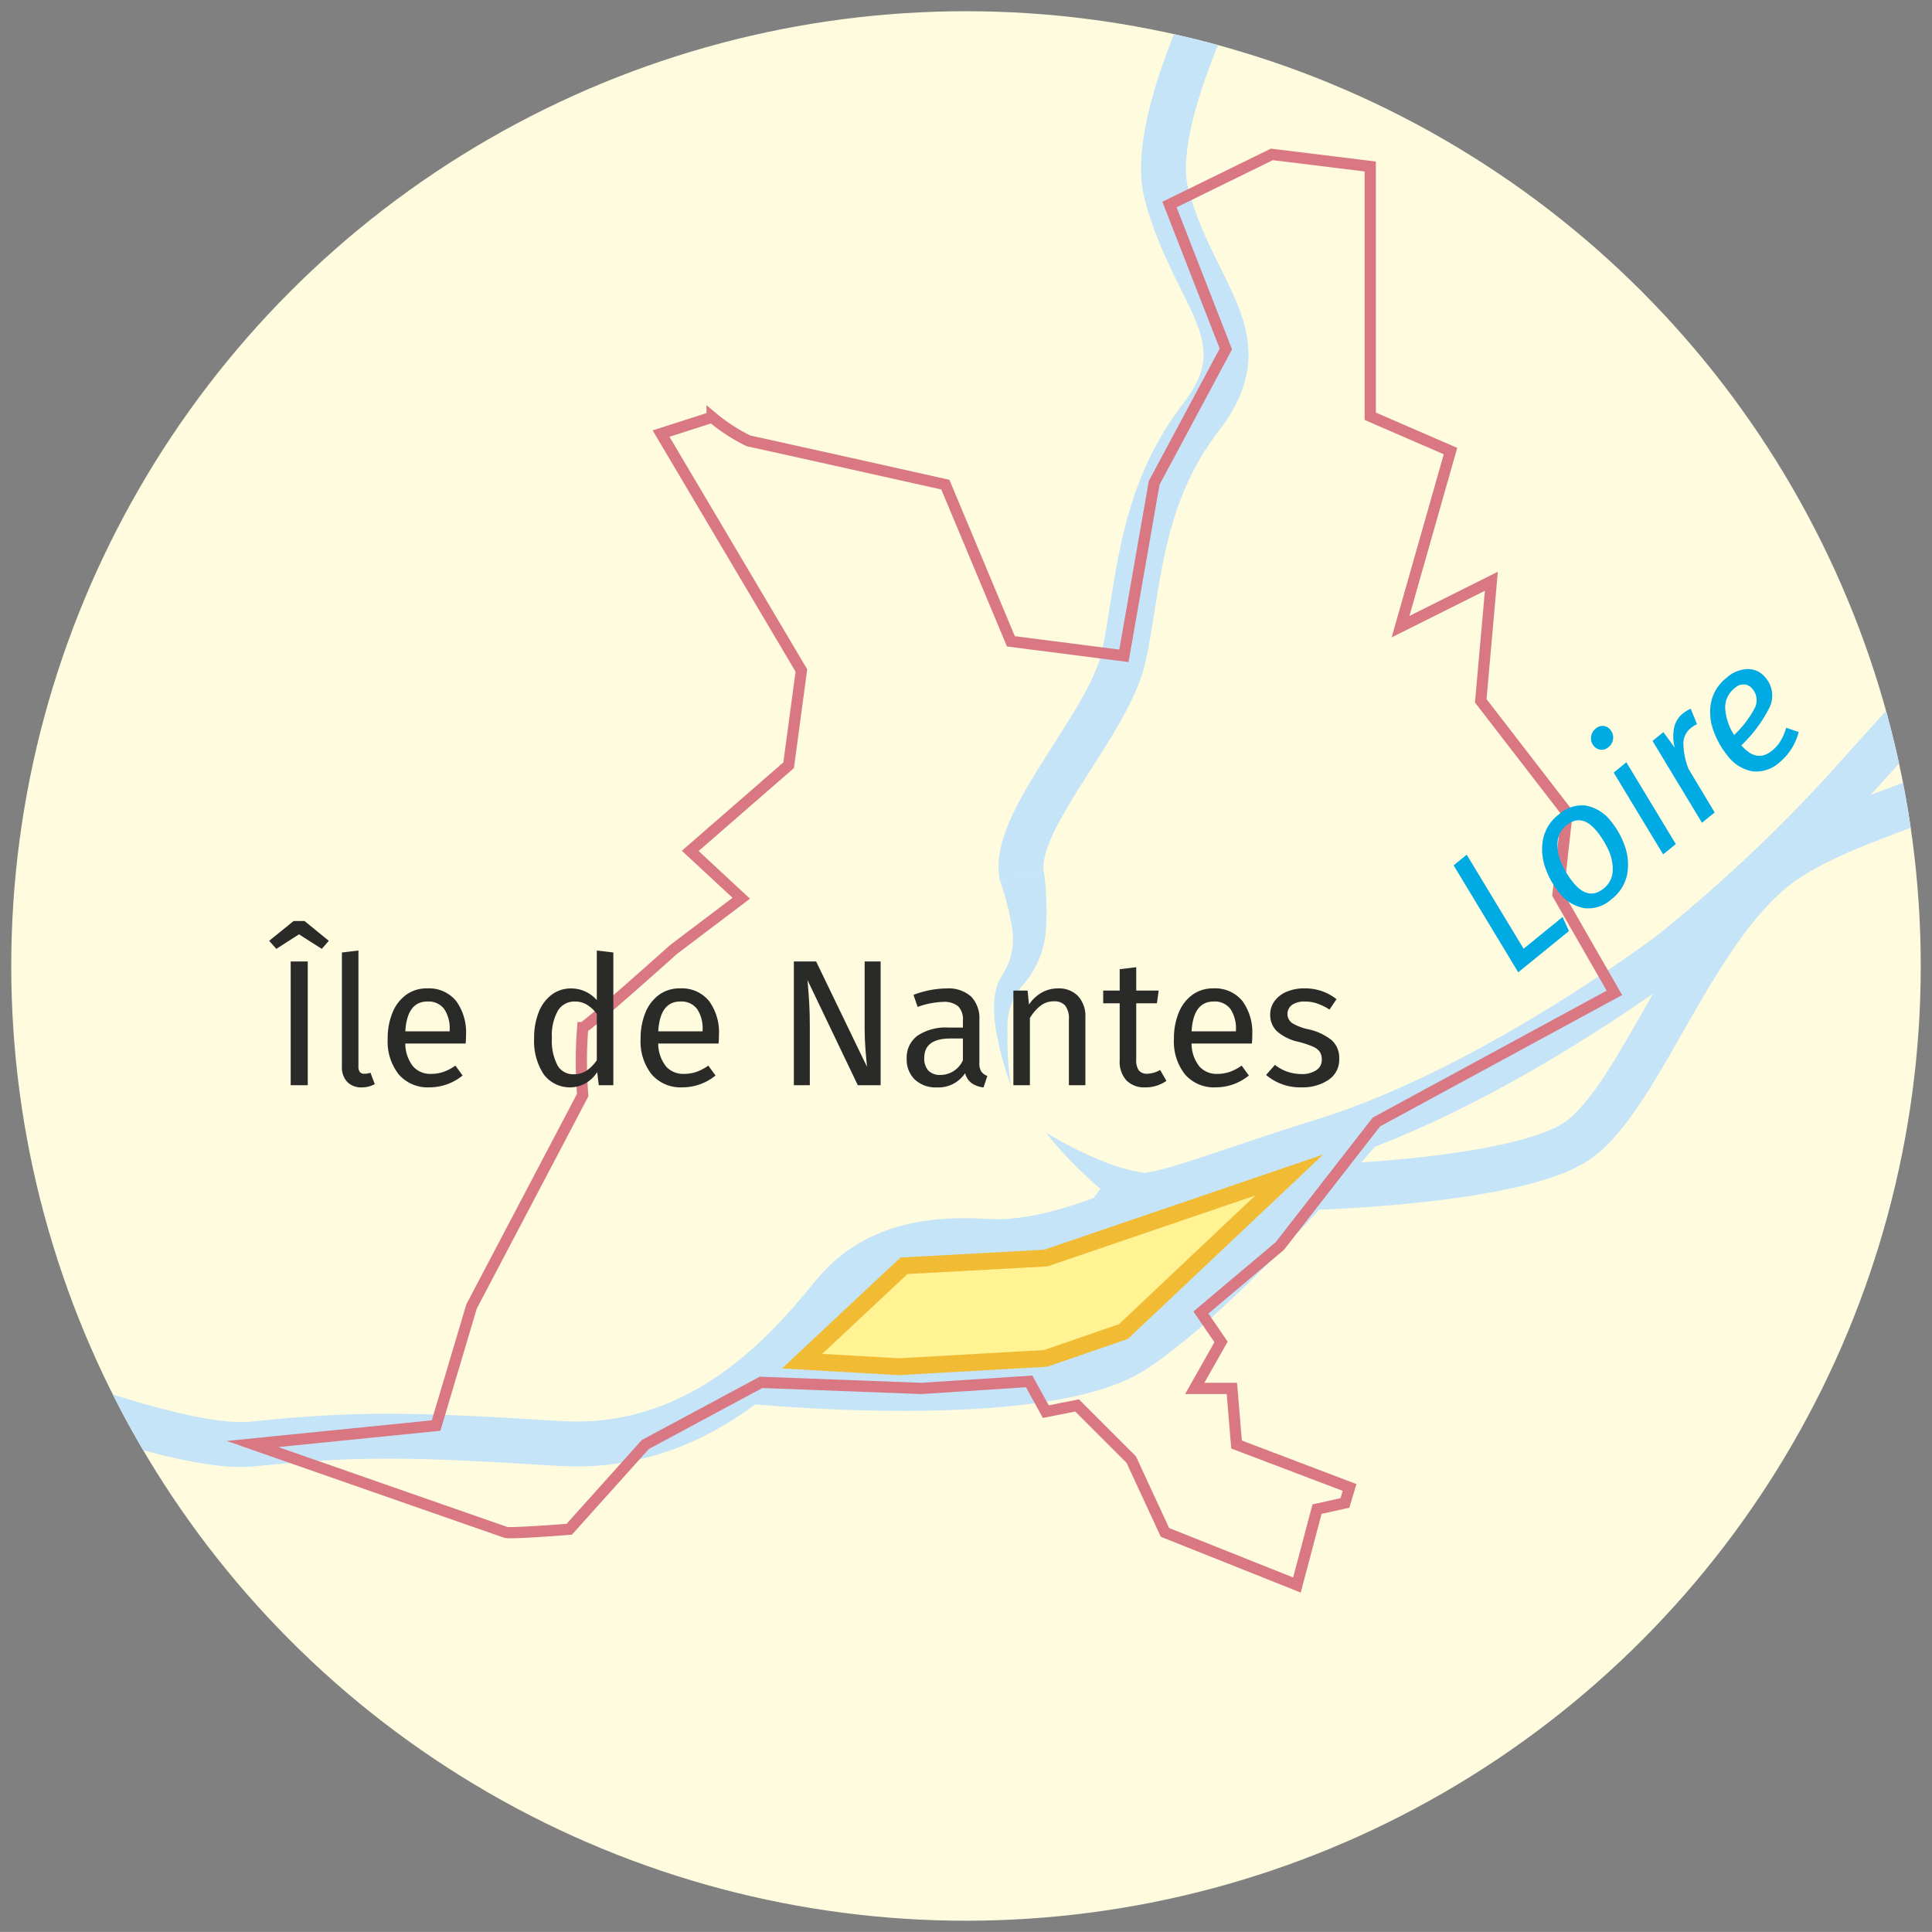 <svg id="e855a53e-d5cd-4125-9f6e-03f6d01eb21b" data-name="Calque 1" xmlns="http://www.w3.org/2000/svg" xmlns:xlink="http://www.w3.org/1999/xlink" viewBox="0 0 86.042 86.04"><rect x="0" y="0" width="86.042" height="86.04" fill="#808080" stroke="none"/><defs><clipPath id="a330ebdf-1ccc-4cc7-b254-a69d42ff53e2"><circle cx="43.021" cy="43.02" r="42.52" style="fill:#fffbde"/></clipPath></defs><circle cx="43.021" cy="43.02" r="42.52" style="fill:#fffbde"/><g style="clip-path:url(#a330ebdf-1ccc-4cc7-b254-a69d42ff53e2)"><path d="M58.292-7.919s-7.568,11.966-6.341,16.568,4.295,6.361,1.534,9.931-2.771,7.558-3.431,10.626S45.021,36.57,45.508,39.001" style="fill:none;stroke:#c5e4f8;stroke-miterlimit:10;stroke-width:2px"/><path d="M105.644,9.774S95.212,22.763,92.553,24.604,84.065,33.093,82.019,35.343a69.412,69.412,0,0,1-7.67,7.159c-1.943,1.432-8.796,6.239-15.341,8.284s-8.386,3.17-9.921,2.045" style="fill:none;stroke:#c5e4f8;stroke-miterlimit:10;stroke-width:2px"/><path d="M51.401,53.277s-4.257,2.214-7.427,2.009-5.318.511-6.852,2.352S31.598,64.695,24.951,64.286s-9-.466-13.705.023S-9.004,57.638-9.004,57.638" style="fill:none;stroke:#c5e4f8;stroke-miterlimit:10;stroke-width:2px"/><path d="M33.328,61.514S46.428,62.827,50.519,60.13s10.118-9.908,10.118-9.908" style="fill:none;stroke:#c5e4f8;stroke-miterlimit:10;stroke-width:2px"/><path d="M58.292,52.891s9.139-.232,11.892-2.044c2.733-1.8,5.021-9.015,8.74-12.087,2.68-2.214,8.186-3.212,9.118-4.542s4.307-9.511,7.273-10.636a29.341,29.341,0,0,0,6.545-4.091" style="fill:none;stroke:#c5e4f8;stroke-miterlimit:10;stroke-width:2px"/><path d="M46.488,38.805a13.493,13.493,0,0,1,.094,2.593,4.186,4.186,0,0,1-1.101,2.553,2.836,2.836,0,0,0-.611,1.984,13.231,13.231,0,0,0,.151,2.396,13.475,13.475,0,0,1-.65-2.363,5.951,5.951,0,0,1-.097-1.274,2.786,2.786,0,0,1,.102-.689,1.582,1.582,0,0,1,.139-.361l.179-.313a2.928,2.928,0,0,0,.387-1.947,12.236,12.236,0,0,0-.555-2.187Z" style="fill:#c5e4f8"/><path d="M51.181,54.252a9.05,9.05,0,0,1-2.616-1.698,16.981,16.981,0,0,1-1.991-2.123A16.484,16.484,0,0,0,49.095,51.706a7.525,7.525,0,0,0,2.525.595Z" style="fill:#c5e4f8"/><path d="M21.001,58.183l4.95-9.414a18.547,18.547,0,0,1,0-3.003c.162,0,4.058-3.49,4.058-3.49l3.003-2.272-2.272-2.11L35.122,34.08l.568-4.22-6.249-10.55,2.272-.73a8.008,8.008,0,0,0,1.623,1.055c.406.081,8.765,1.948,8.765,1.948L45.021,28.562l5.033.645,1.347-7.702,3.193-5.963L52.083,9.109l4.56-2.233,4.382.539V18.538l3.573,1.55-2.225,7.82L66.418,25.886l-.472,5.326,3.843,4.979-.404,3.65,2.513,4.376L61.3,49.967,57,55.488,53.483,58.453l.896,1.31L53.208,61.833h1.655l.207,2.499,5.033,1.912-.207.69-1.241.276-.896,3.379-5.878-2.344-1.5-3.241-2.413-2.413-1.393.276-.742-1.346-4.803.313L33.891,61.564l-5.154,2.769-3.385,3.773s-2.62.207-2.827.138S11.246,64.309,11.246,64.309l8.176-.822Z" style="fill:none;stroke:#d97883;stroke-miterlimit:10;stroke-width:0.5px"/><polygon points="35.723 60.619 40.259 56.372 46.575 56.028 57.415 52.33 50.033 59.3 46.569 60.496 40.012 60.867 35.723 60.619" style="fill:#fff393;stroke:#f2bb34;stroke-miterlimit:10;stroke-width:0.75px"/><path d="M12.307,42.258l-.32-.359,1.088-.88h.488l1.08.88-.312.359-1.016-.647Zm1.399.561v5.512h-.76V42.819Z" style="fill:#2a2a29"/><path d="M15.463,48.182a.942.942,0,0,1-.236-.684V42.419l.736-.088V47.483a.432.432,0,0,0,.06.256.241.241,0,0,0,.204.08.745.745,0,0,0,.272-.048l.191.512a1.2,1.2,0,0,1-.584.144A.852.852,0,0,1,15.463,48.182Z" style="fill:#2a2a29"/><path d="M20.738,46.474h-2.688a1.647,1.647,0,0,0,.352,1.024,1.021,1.021,0,0,0,.784.328,1.707,1.707,0,0,0,.56-.088,2.253,2.253,0,0,0,.536-.28l.32.44a2.332,2.332,0,0,1-1.472.527,1.705,1.705,0,0,1-1.372-.576,2.359,2.359,0,0,1-.492-1.584,2.991,2.991,0,0,1,.212-1.163,1.828,1.828,0,0,1,.608-.797,1.543,1.543,0,0,1,.932-.287,1.563,1.563,0,0,1,1.288.552,2.358,2.358,0,0,1,.448,1.527C20.755,46.221,20.749,46.346,20.738,46.474Zm-.712-.592a1.561,1.561,0,0,0-.248-.952.875.875,0,0,0-.744-.327q-.904,0-.983,1.327h1.976Z" style="fill:#2a2a29"/><path d="M27.315,42.419v5.912H26.667l-.072-.584a1.529,1.529,0,0,1-.52.5,1.45,1.45,0,0,1-1.868-.412,2.698,2.698,0,0,1-.42-1.592,3.099,3.099,0,0,1,.2-1.152,1.779,1.779,0,0,1,.576-.788,1.422,1.422,0,0,1,.88-.283,1.512,1.512,0,0,1,1.136.52v-2.208Zm-1.2,5.269a1.807,1.807,0,0,0,.464-.469V45.155a1.598,1.598,0,0,0-.444-.412,1.019,1.019,0,0,0-.532-.14.854.854,0,0,0-.756.407,2.237,2.237,0,0,0-.268,1.217,2.357,2.357,0,0,0,.248,1.216.789.789,0,0,0,.712.399A1.039,1.039,0,0,0,26.115,47.687Z" style="fill:#2a2a29"/><path d="M32.002,46.474h-2.688a1.647,1.647,0,0,0,.352,1.024,1.021,1.021,0,0,0,.784.328,1.707,1.707,0,0,0,.56-.088,2.253,2.253,0,0,0,.536-.28l.32.44a2.332,2.332,0,0,1-1.472.527,1.705,1.705,0,0,1-1.372-.576,2.359,2.359,0,0,1-.492-1.584,2.991,2.991,0,0,1,.212-1.163,1.828,1.828,0,0,1,.608-.797,1.543,1.543,0,0,1,.932-.287,1.563,1.563,0,0,1,1.288.552,2.358,2.358,0,0,1,.448,1.527C32.019,46.221,32.013,46.346,32.002,46.474Zm-.712-.592a1.561,1.561,0,0,0-.248-.952.875.875,0,0,0-.744-.327q-.904,0-.983,1.327H31.29Z" style="fill:#2a2a29"/><path d="M39.219,48.331H38.203l-2.24-4.68c.032.368.057.708.076,1.02q.028.469.027,1.132v2.528h-.712V42.819h.992l2.264,4.688q-.023-.208-.063-.728c-.027-.347-.04-.664-.04-.952V42.819h.712Z" style="fill:#2a2a29"/><path d="M43.707,47.727a.541.541,0,0,0,.264.188l-.168.512a1.128,1.128,0,0,1-.528-.184.845.845,0,0,1-.296-.448,1.412,1.412,0,0,1-1.256.632,1.349,1.349,0,0,1-.984-.352,1.231,1.231,0,0,1-.359-.92,1.21,1.21,0,0,1,.483-1.032,2.265,2.265,0,0,1,1.372-.36h.648v-.312a.82.82,0,0,0-.216-.64.975.975,0,0,0-.664-.192,3.714,3.714,0,0,0-1.137.224l-.184-.536a4.253,4.253,0,0,1,1.456-.287,1.526,1.526,0,0,1,1.112.363,1.394,1.394,0,0,1,.367,1.036v1.928A.656.656,0,0,0,43.707,47.727Zm-.824-.509v-.968h-.553q-1.167,0-1.168.864a.787.787,0,0,0,.185.567.715.715,0,0,0,.544.192A1.1,1.1,0,0,0,42.883,47.218Z" style="fill:#2a2a29"/><path d="M48.014,44.363a1.318,1.318,0,0,1,.324.943v3.024h-.735V45.411a.937.937,0,0,0-.168-.632.638.638,0,0,0-.496-.185.962.962,0,0,0-.593.192,2.004,2.004,0,0,0-.479.552v2.992h-.736V44.115h.632l.064.624a1.666,1.666,0,0,1,.556-.528,1.439,1.439,0,0,1,.732-.191A1.174,1.174,0,0,1,48.014,44.363Z" style="fill:#2a2a29"/><path d="M51.946,48.138a1.615,1.615,0,0,1-.943.288,1.112,1.112,0,0,1-.836-.308,1.226,1.226,0,0,1-.301-.892V44.682h-.735V44.115h.735v-.952l.736-.088v1.04h1l-.08.567h-.92v2.513a.775.775,0,0,0,.116.476.463.463,0,0,0,.388.148,1.218,1.218,0,0,0,.561-.168Z" style="fill:#2a2a29"/><path d="M55.754,46.474h-2.688a1.647,1.647,0,0,0,.352,1.024,1.021,1.021,0,0,0,.784.328,1.707,1.707,0,0,0,.56-.088,2.253,2.253,0,0,0,.536-.28l.32.44a2.332,2.332,0,0,1-1.472.527,1.705,1.705,0,0,1-1.372-.576,2.359,2.359,0,0,1-.492-1.584,2.991,2.991,0,0,1,.212-1.163,1.828,1.828,0,0,1,.608-.797,1.543,1.543,0,0,1,.932-.287,1.563,1.563,0,0,1,1.288.552,2.358,2.358,0,0,1,.448,1.527C55.771,46.221,55.765,46.346,55.754,46.474Zm-.712-.592a1.561,1.561,0,0,0-.248-.952.875.875,0,0,0-.744-.327q-.904,0-.983,1.327H55.042Z" style="fill:#2a2a29"/><path d="M58.866,44.138a2.334,2.334,0,0,1,.656.36l-.312.464a2.569,2.569,0,0,0-.549-.271,1.695,1.695,0,0,0-.548-.088.963.963,0,0,0-.567.147.501.501,0,0,0-.013.804,2.268,2.268,0,0,0,.708.28,2.526,2.526,0,0,1,1.053.48,1.048,1.048,0,0,1,.348.832,1.075,1.075,0,0,1-.484.951,2.052,2.052,0,0,1-1.18.328,2.331,2.331,0,0,1-1.592-.552l.392-.448a1.908,1.908,0,0,0,1.185.408,1.125,1.125,0,0,0,.659-.172.541.541,0,0,0,.244-.468.619.619,0,0,0-.088-.349.714.714,0,0,0-.304-.231,4.168,4.168,0,0,0-.632-.212,2.149,2.149,0,0,1-.973-.473,1.013,1.013,0,0,1-.3-.752.984.984,0,0,1,.196-.596,1.27,1.27,0,0,1,.544-.416,1.978,1.978,0,0,1,.78-.147A2.342,2.342,0,0,1,58.866,44.138Z" style="fill:#2a2a29"/><path d="M65.32,38.063l2.534,4.189,1.736-1.414.283.626-2.258,1.838L64.737,38.538Z" style="fill:#00abe3"/><path d="M70.544,40.444a1.838,1.838,0,0,1-1.134-.727,3.515,3.515,0,0,1-.589-1.073,2.432,2.432,0,0,1-.105-1.25,1.845,1.845,0,0,1,.706-1.122,1.518,1.518,0,0,1,1.218-.393,1.852,1.852,0,0,1,1.131.73,3.585,3.585,0,0,1,.588,1.063,2.456,2.456,0,0,1,.11,1.251,1.843,1.843,0,0,1-.704,1.125A1.53,1.53,0,0,1,70.544,40.444Zm1.278-1.655a1.991,1.991,0,0,0-.188-.929,3.842,3.842,0,0,0-.51-.828q-.677-.831-1.347-.286a1.043,1.043,0,0,0-.413.785,2.009,2.009,0,0,0,.186.932,3.726,3.726,0,0,0,.507.832q.677.831,1.353.28A1.039,1.039,0,0,0,71.822,38.789Z" style="fill:#00abe3"/><path d="M71.284,33.389a.45.45,0,0,1-.305-.17.522.522,0,0,1-.12-.402.538.538,0,0,1,.205-.369.464.464,0,0,1,.348-.117.442.442,0,0,1,.307.173.523.523,0,0,1,.121.402.542.542,0,0,1-.206.368A.457.457,0,0,1,71.284,33.389Zm1.146.559,2.202,3.643-.564.459-2.202-3.643Z" style="fill:#00abe3"/><path d="M75.296,31.563l.281.688a1.35,1.35,0,0,0-.292.187.88.88,0,0,0-.315.696,3.153,3.153,0,0,0,.232,1.115l1.161,1.933-.565.459L73.596,32.998l.483-.394.509.7a1.941,1.941,0,0,1-.029-.904,1.103,1.103,0,0,1,.372-.614A1.721,1.721,0,0,1,75.296,31.563Z" style="fill:#00abe3"/><path d="M78.796,31.528a6.152,6.152,0,0,1-1.244,1.664q.68.798,1.368.237a1.663,1.663,0,0,0,.38-.434,2.358,2.358,0,0,0,.247-.583l.556.187a2.541,2.541,0,0,1-.85,1.352,1.542,1.542,0,0,1-1.207.4,1.781,1.781,0,0,1-1.121-.712,3.705,3.705,0,0,1-.619-1.11,2.349,2.349,0,0,1-.104-1.247,1.858,1.858,0,0,1,.701-1.103,1.434,1.434,0,0,1,.965-.382.979.979,0,0,1,.748.37A1.215,1.215,0,0,1,78.796,31.528Zm-.653.016a.775.775,0,0,0-.105-.873.533.533,0,0,0-.328-.187.549.549,0,0,0-.442.154,1.079,1.079,0,0,0-.434.951,2.519,2.519,0,0,0,.396,1.144A4.638,4.638,0,0,0,78.143,31.544Z" style="fill:#00abe3"/></g></svg>
